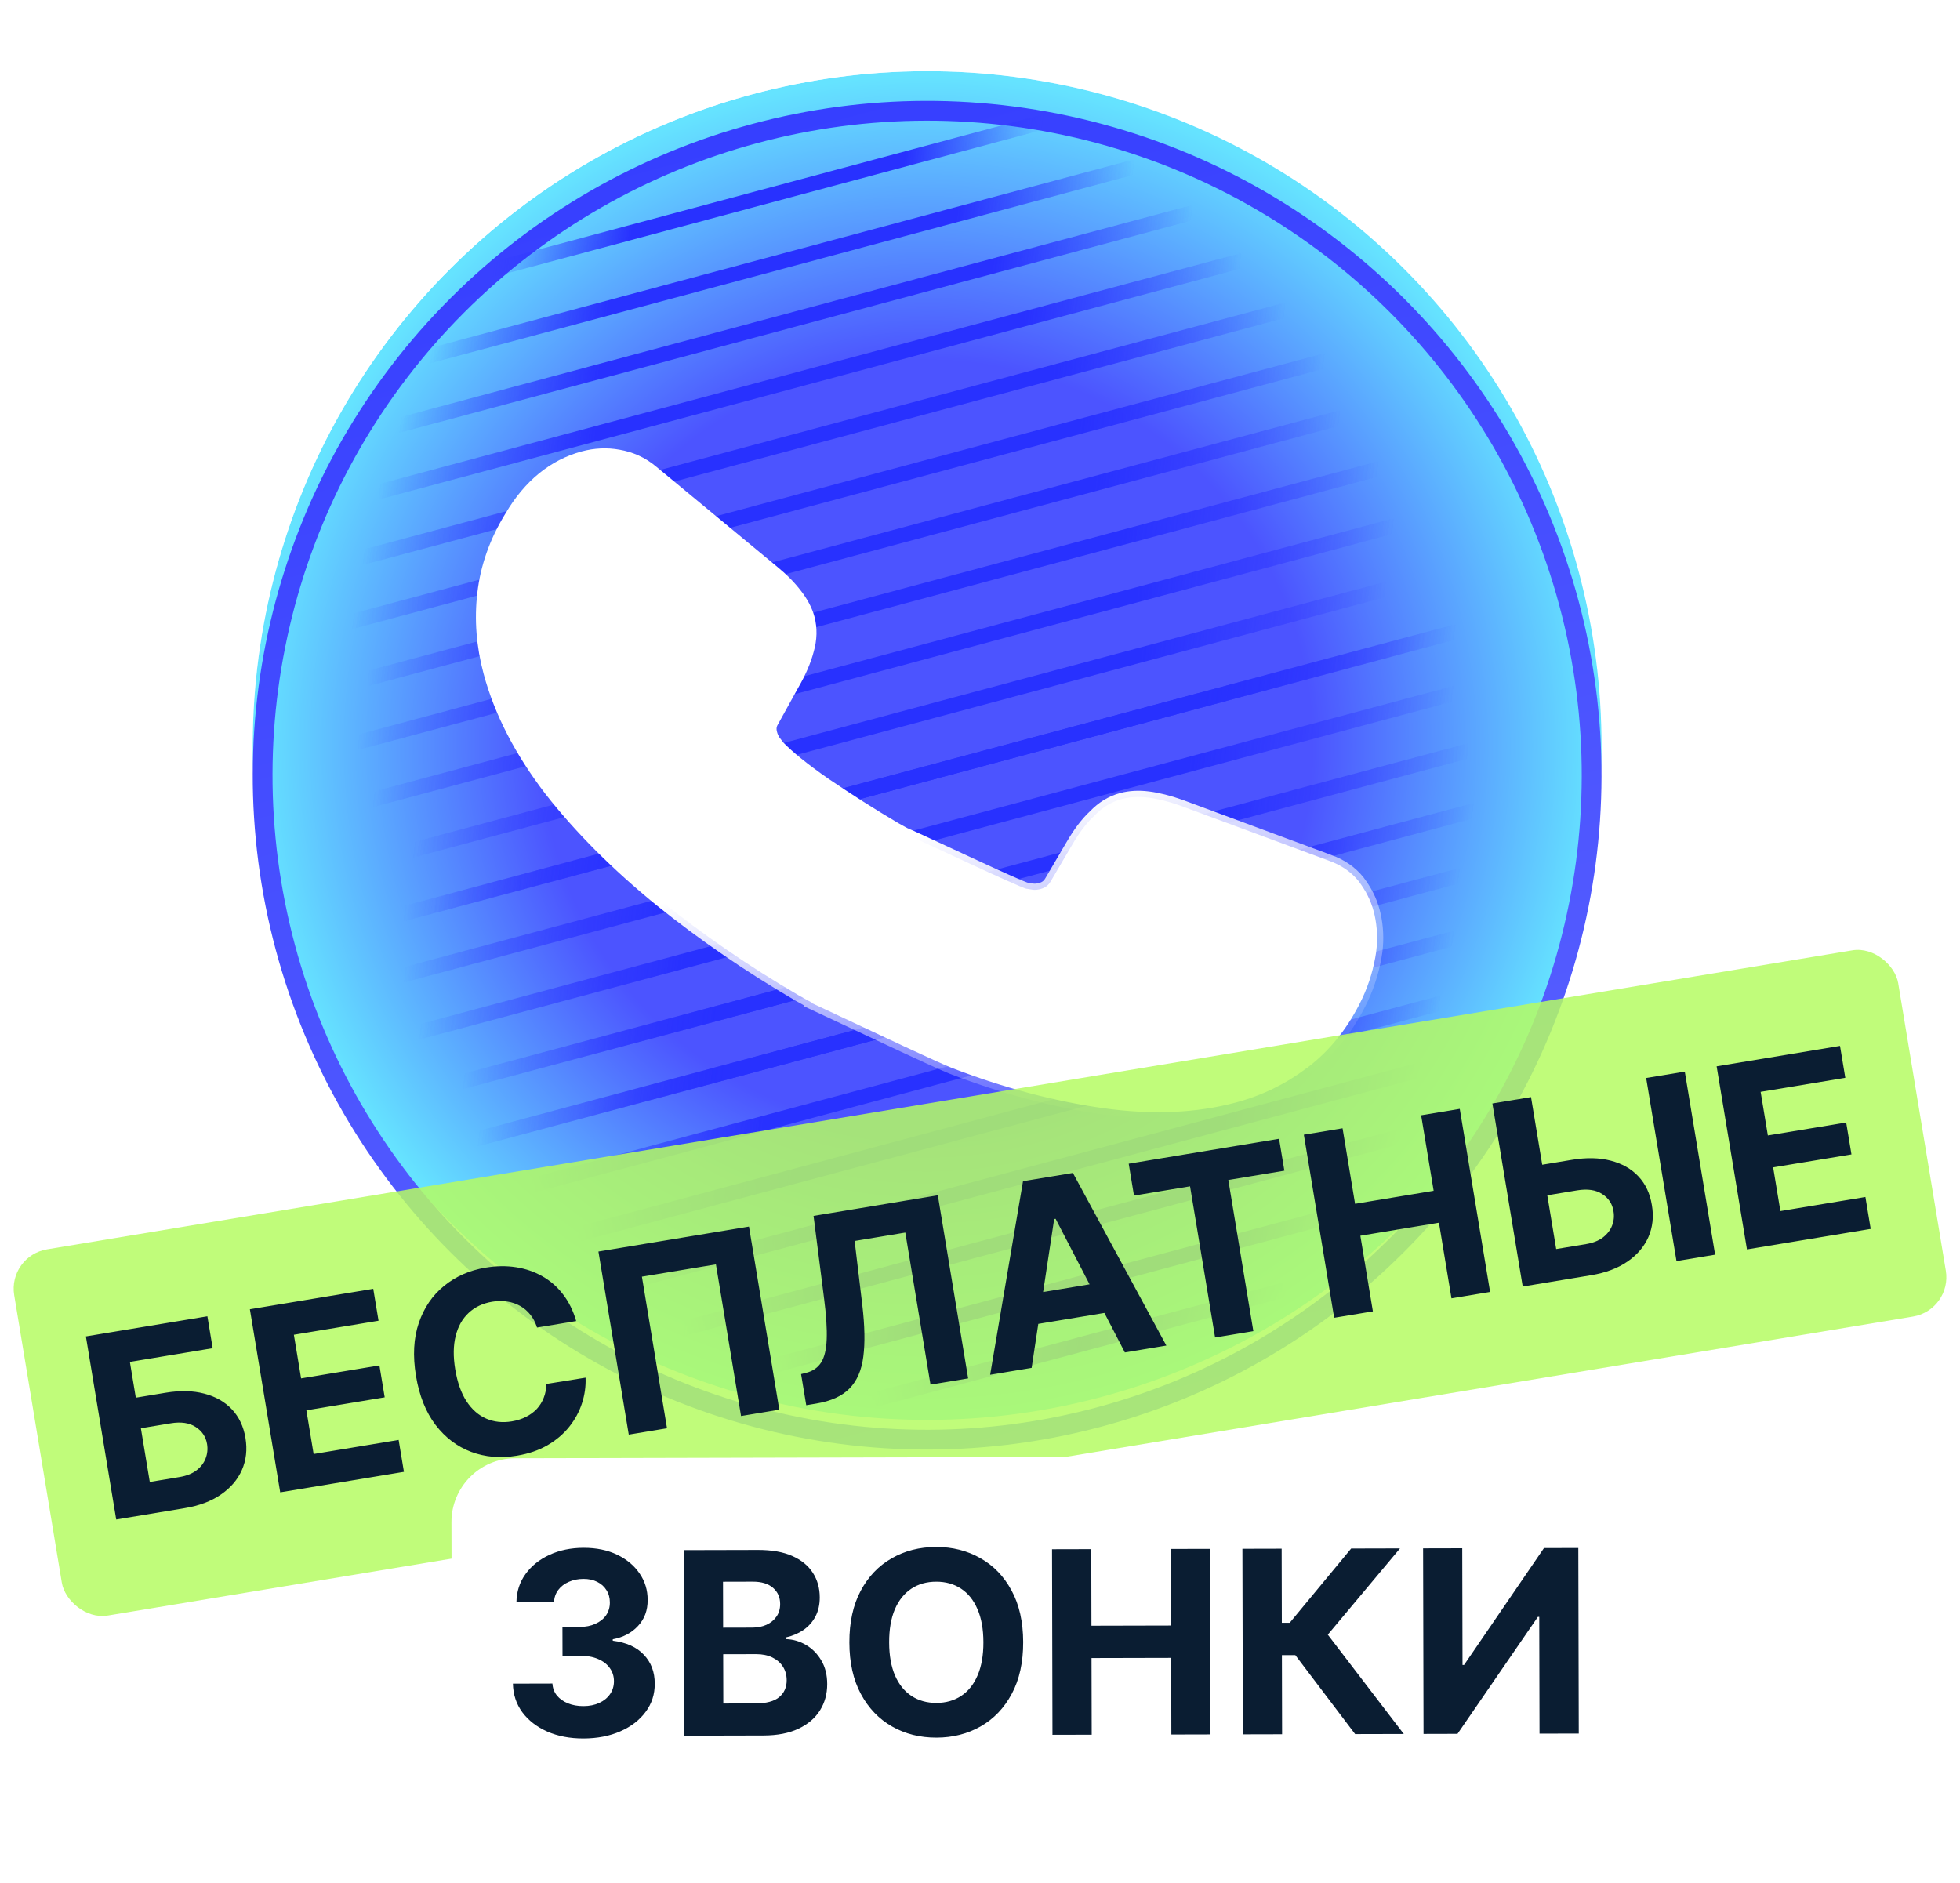 <svg width="255" height="245" viewBox="0 0 255 245" fill="none" xmlns="http://www.w3.org/2000/svg">
<g clip-path="url(#clip0_1584_4460)">
<g filter="url(#filter0_d_1584_4460)">
<g filter="url(#filter1_b_1584_4460)">
<circle cx="120.621" cy="94.432" r="87.738" transform="rotate(-15 120.621 94.432)" fill="url(#paint0_radial_1584_4460)" fill-opacity="0.7"/>
<circle cx="120.621" cy="94.432" r="88.06" transform="rotate(-15 120.621 94.432)" stroke="url(#paint1_linear_1584_4460)" stroke-width="0.644"/>
</g>
<g filter="url(#filter2_di_1584_4460)">
<circle cx="120.621" cy="94.432" r="86.451" transform="rotate(165 120.621 94.432)" stroke="url(#paint2_linear_1584_4460)" stroke-width="2.574"/>
</g>
<path d="M49.197 45.513C50.602 45.136 122.334 25.916 158.024 16.352" stroke="url(#paint3_radial_1584_4460)" stroke-width="1.931"/>
<path d="M44.219 54.811C45.803 54.387 126.719 32.705 166.98 21.918" stroke="url(#paint4_radial_1584_4460)" stroke-width="1.931"/>
<path d="M58.69 33.94C59.791 33.645 116.035 18.574 144.019 11.076" stroke="url(#paint5_radial_1584_4460)" stroke-width="1.931"/>
<path d="M40.77 63.7C42.494 63.237 130.588 39.633 174.419 27.888" stroke="url(#paint6_radial_1584_4460)" stroke-width="1.931"/>
<path d="M37.699 72.487C39.554 71.99 134.317 46.598 181.466 33.965" stroke="url(#paint7_radial_1584_4460)" stroke-width="1.931"/>
<path d="M36.322 80.823C38.264 80.303 137.473 53.72 186.835 40.493" stroke="url(#paint8_radial_1584_4460)" stroke-width="1.931"/>
<path d="M38.312 88.254C40.255 87.734 139.463 61.151 188.825 47.925" stroke="url(#paint9_radial_1584_4460)" stroke-width="1.931"/>
<path d="M36.256 96.77C38.302 96.222 142.846 68.209 194.862 54.272" stroke="url(#paint10_radial_1584_4460)" stroke-width="1.931"/>
<path d="M38.246 104.201C40.293 103.653 144.836 75.64 196.852 61.703" stroke="url(#paint11_radial_1584_4460)" stroke-width="1.931"/>
<path d="M44.285 110.549C46.227 110.029 145.436 83.446 194.797 70.22" stroke="url(#paint12_radial_1584_4460)" stroke-width="1.931"/>
<path d="M42.228 119.065C44.275 118.517 148.819 90.505 200.835 76.567" stroke="url(#paint13_radial_1584_4460)" stroke-width="1.931"/>
<path d="M46.277 117.98C48.324 117.432 152.868 89.419 204.884 75.482" stroke="url(#paint14_radial_1584_4460)" stroke-width="1.931"/>
<path d="M41.918 127.113C44.024 126.549 151.597 97.725 205.12 83.383" stroke="url(#paint15_radial_1584_4460)" stroke-width="1.931"/>
<path d="M43.912 134.543C46.018 133.979 153.591 105.155 207.114 90.814" stroke="url(#paint16_radial_1584_4460)" stroke-width="1.931"/>
<path d="M66.123 136.559C67.707 136.135 148.624 114.453 188.884 103.665" stroke="url(#paint17_radial_1584_4460)" stroke-width="1.931"/>
<path d="M50.348 140.784C52.367 140.243 155.497 112.609 206.81 98.86" stroke="url(#paint18_radial_1584_4460)" stroke-width="1.931"/>
<path d="M68.113 143.99C69.697 143.566 150.614 121.884 190.874 111.096" stroke="url(#paint19_radial_1584_4460)" stroke-width="1.931"/>
<path d="M52.338 148.217C54.305 147.69 154.786 120.766 204.781 107.37" stroke="url(#paint20_radial_1584_4460)" stroke-width="1.931"/>
<path d="M59.605 154.235C61.461 153.738 156.223 128.346 203.373 115.713" stroke="url(#paint21_radial_1584_4460)" stroke-width="1.931"/>
<path d="M66.658 160.312C68.383 159.849 156.476 136.245 200.308 124.5" stroke="url(#paint22_radial_1584_4460)" stroke-width="1.931"/>
<path d="M74.088 166.285C75.672 165.861 156.589 144.179 196.849 133.392" stroke="url(#paint23_radial_1584_4460)" stroke-width="1.931"/>
<path d="M81.978 172.135C83.41 171.751 156.556 152.152 192.95 142.4" stroke="url(#paint24_radial_1584_4460)" stroke-width="1.931"/>
<path d="M94.365 176.781C95.529 176.469 154.965 160.544 184.537 152.62" stroke="url(#paint25_radial_1584_4460)" stroke-width="1.931"/>
<path d="M109.297 180.745C110.126 180.523 152.501 169.168 173.585 163.519" stroke="url(#paint26_radial_1584_4460)" stroke-width="1.931"/>
</g>
<g filter="url(#filter3_i_1584_4460)">
<path d="M160.781 137.018C164.24 136.091 167.284 134.582 169.933 132.59C169.955 132.578 169.974 132.566 169.99 132.555L170.003 132.552L170.129 132.456C172.9 130.348 175.111 127.63 176.855 124.247L176.855 124.246C177.895 122.226 178.552 120.197 178.927 118.14C179.025 117.657 179.071 117.193 179.112 116.774L179.113 116.758L179.113 116.758L179.114 116.745C179.245 115.152 179.102 113.573 178.71 112.11C178.31 110.619 177.634 109.381 176.768 108.225L176.759 108.214L176.751 108.203C175.777 106.991 174.488 106.121 172.86 105.538C172.858 105.538 172.857 105.537 172.856 105.537L153.538 98.378L153.531 98.376L153.523 98.373C152.039 97.857 150.683 97.505 149.413 97.344C148.126 97.181 146.986 97.25 145.94 97.53C144.563 97.9 143.407 98.624 142.377 99.695C141.332 100.658 140.363 101.972 139.448 103.555C139.447 103.556 139.447 103.556 139.446 103.557L136.705 108.226L136.702 108.231C136.408 108.74 136.019 109.063 135.402 109.229C135.027 109.329 134.727 109.366 134.425 109.339C134.253 109.314 134.091 109.286 133.929 109.259C133.786 109.235 133.637 109.21 133.495 109.191C133.484 109.188 133.469 109.183 133.45 109.177C133.404 109.162 133.345 109.141 133.27 109.113C133.121 109.057 132.928 108.979 132.694 108.881C132.226 108.686 131.614 108.419 130.902 108.1C129.478 107.463 127.669 106.631 125.842 105.784C124.976 105.383 124.104 104.978 123.265 104.588C120.685 103.389 118.427 102.339 117.685 102.032C117.597 101.983 117.508 101.935 117.421 101.887L117.416 101.885C117.092 101.709 116.779 101.538 116.479 101.365C113.252 99.464 110.218 97.509 107.34 95.562C104.552 93.63 102.534 91.985 101.27 90.671C101.174 90.53 101.071 90.398 100.977 90.277L100.95 90.243C100.855 90.122 100.764 90.004 100.668 89.872C100.504 89.571 100.396 89.312 100.315 89.007C100.155 88.412 100.214 87.932 100.494 87.448L100.498 87.441L100.502 87.434L103.19 82.572C104.073 81.043 104.722 79.556 105.081 78.175C105.5 76.741 105.537 75.327 105.181 73.998C104.897 72.939 104.316 71.881 103.552 70.909C102.777 69.892 101.792 68.894 100.545 67.877C100.544 67.876 100.543 67.875 100.543 67.875L84.878 54.914C84.877 54.913 84.876 54.912 84.874 54.911C83.534 53.776 82.037 53.142 80.478 52.873C78.969 52.592 77.397 52.674 75.916 53.071C72.048 54.108 68.863 56.702 66.464 60.772C64.465 64.01 63.294 67.363 62.903 70.788C62.501 74.151 62.776 77.596 63.693 81.019C65.09 86.235 67.754 91.353 71.607 96.387L71.607 96.387L71.613 96.394C75.494 101.354 80.273 106.113 85.831 110.651L85.835 110.654C91.436 115.174 97.464 119.315 103.917 123.075L103.92 123.077C104.271 123.279 104.616 123.468 104.953 123.651L104.956 123.653C105.216 123.795 105.471 123.934 105.725 124.077L105.704 124.12L106.455 124.469C106.942 124.695 107.957 125.173 109.267 125.79C113.848 127.948 122.038 131.806 123.844 132.521L123.852 132.524C130.586 135.111 137.154 136.849 143.506 137.747C149.879 138.648 155.653 138.392 160.781 137.018Z" fill="white" stroke="url(#paint27_linear_1584_4460)" stroke-width="1.609"/>
</g>
<g filter="url(#filter4_b_1584_4460)">
<rect x="1" y="163.403" width="248.45" height="48.3" rx="5.188" transform="rotate(-9.405 1 163.403)" fill="#B5FB63" fill-opacity="0.85"/>
<path d="M15.12 197.707L11.174 173.886L26.981 171.268L27.669 175.42L16.898 177.204L17.669 181.856L21.542 181.215C23.426 180.903 25.102 180.94 26.568 181.327C28.041 181.704 29.241 182.386 30.169 183.371C31.097 184.357 31.686 185.602 31.935 187.106C32.183 188.603 32.029 189.986 31.475 191.257C30.92 192.52 30.009 193.587 28.743 194.458C27.485 195.328 25.914 195.919 24.029 196.231L15.12 197.707ZM19.486 192.825L23.359 192.183C24.258 192.034 24.991 191.746 25.558 191.317C26.123 190.881 26.519 190.365 26.747 189.77C26.982 189.165 27.045 188.537 26.937 187.886C26.781 186.94 26.288 186.201 25.459 185.669C24.636 185.128 23.55 184.969 22.201 185.193L18.328 185.834L19.486 192.825ZM36.455 194.173L32.509 170.352L48.56 167.693L49.248 171.846L38.233 173.67L39.173 179.346L49.362 177.659L50.05 181.811L39.861 183.499L40.803 189.186L51.864 187.354L52.552 191.507L36.455 194.173ZM74.963 171.888L69.869 172.732C69.666 172.089 69.38 171.535 69.008 171.07C68.635 170.598 68.193 170.217 67.683 169.927C67.173 169.637 66.607 169.444 65.986 169.348C65.372 169.251 64.724 169.258 64.042 169.371C62.809 169.576 61.786 170.06 60.972 170.824C60.157 171.58 59.594 172.582 59.283 173.828C58.97 175.067 58.951 176.513 59.224 178.164C59.506 179.862 59.994 181.247 60.689 182.319C61.392 183.39 62.25 184.144 63.263 184.582C64.276 185.02 65.383 185.139 66.585 184.94C67.259 184.828 67.869 184.636 68.413 184.362C68.965 184.087 69.438 183.742 69.831 183.327C70.223 182.903 70.525 182.419 70.738 181.874C70.958 181.328 71.073 180.727 71.084 180.072L76.183 179.251C76.232 180.366 76.077 181.475 75.718 182.579C75.366 183.673 74.813 184.692 74.062 185.637C73.317 186.573 72.374 187.375 71.233 188.042C70.1 188.7 68.769 189.155 67.241 189.408C65.117 189.76 63.137 189.594 61.303 188.91C59.477 188.224 57.928 187.051 56.657 185.389C55.393 183.726 54.547 181.6 54.118 179.01C53.688 176.412 53.81 174.121 54.486 172.137C55.161 170.153 56.257 168.546 57.774 167.314C59.289 166.076 61.094 165.283 63.188 164.936C64.568 164.707 65.88 164.689 67.122 164.882C68.373 165.073 69.517 165.465 70.556 166.058C71.593 166.643 72.487 167.423 73.238 168.398C73.997 169.372 74.572 170.535 74.963 171.888ZM97.444 159.597L101.389 183.417L96.411 184.242L93.144 164.515L83.513 166.11L86.78 185.837L81.802 186.662L77.856 162.841L97.444 159.597ZM104.893 182.837L104.223 178.789L104.888 178.619C105.745 178.406 106.392 177.96 106.829 177.282C107.265 176.596 107.507 175.58 107.555 174.234C107.609 172.879 107.492 171.089 107.204 168.867L105.844 158.205L122.012 155.527L125.957 179.348L121.061 180.159L117.783 160.374L111.189 161.467L112.19 169.821C112.508 172.509 112.551 174.741 112.319 176.516C112.095 178.29 111.495 179.672 110.52 180.662C109.552 181.651 108.111 182.304 106.196 182.621L104.893 182.837ZM134.216 177.98L128.819 178.874L133.096 153.691L139.587 152.616L151.744 175.077L146.347 175.971L137.336 158.582L137.15 158.613L134.216 177.98ZM132.327 168.673L145.075 166.561L145.726 170.493L132.979 172.604L132.327 168.673ZM147.535 155.566L146.847 151.413L166.411 148.173L167.099 152.325L159.806 153.533L163.064 173.202L158.086 174.026L154.828 154.358L147.535 155.566ZM173.579 171.46L169.633 147.639L174.67 146.805L176.297 156.634L186.521 154.94L184.893 145.112L189.918 144.279L193.864 168.1L188.839 168.933L187.209 159.093L176.985 160.786L178.615 170.626L173.579 171.46ZM198.844 151.848L204.52 150.907C206.412 150.594 208.091 150.631 209.557 151.017C211.03 151.395 212.23 152.076 213.158 153.062C214.086 154.047 214.671 155.293 214.913 156.798C215.168 158.294 215.019 159.677 214.465 160.948C213.909 162.211 212.998 163.278 211.732 164.149C210.474 165.018 208.899 165.61 207.007 165.923L198.109 167.397L194.164 143.576L199.188 142.744L202.463 162.517L206.337 161.876C207.244 161.725 207.981 161.436 208.547 161.008C209.112 160.571 209.509 160.056 209.737 159.46C209.971 158.856 210.031 158.228 209.915 157.578C209.766 156.631 209.277 155.891 208.448 155.36C207.626 154.819 206.536 154.66 205.179 154.885L199.503 155.825L198.844 151.848ZM219.194 139.43L223.14 163.251L218.115 164.083L214.169 140.263L219.194 139.43ZM227.283 162.565L223.338 138.744L239.389 136.085L240.077 140.238L229.062 142.062L230.002 147.738L240.191 146.051L240.879 150.203L230.69 151.891L231.632 157.578L242.693 155.746L243.381 159.899L227.283 162.565Z" fill="#0A1D32"/>
</g>
<rect x="58.715" y="189.759" width="155.45" height="48.3" rx="8.3" transform="rotate(-0.136 58.715 189.759)" fill="white"/>
<path d="M75.908 226.198C74.147 226.202 72.579 225.903 71.202 225.302C69.833 224.692 68.75 223.853 67.954 222.786C67.165 221.711 66.757 220.47 66.731 219.064L71.871 219.051C71.904 219.641 72.097 220.159 72.452 220.606C72.815 221.046 73.295 221.386 73.893 221.629C74.491 221.871 75.163 221.991 75.91 221.989C76.688 221.987 77.375 221.848 77.972 221.572C78.569 221.295 79.036 220.913 79.372 220.425C79.709 219.937 79.877 219.374 79.875 218.738C79.874 218.093 79.692 217.524 79.329 217.029C78.974 216.527 78.462 216.135 77.793 215.854C77.133 215.573 76.346 215.433 75.434 215.435L73.183 215.441L73.174 211.691L75.426 211.686C76.196 211.684 76.875 211.549 77.464 211.28C78.061 211.012 78.524 210.641 78.853 210.169C79.182 209.689 79.346 209.13 79.344 208.493C79.343 207.888 79.196 207.358 78.904 206.903C78.62 206.44 78.218 206.079 77.699 205.821C77.187 205.563 76.59 205.435 75.906 205.436C75.214 205.438 74.582 205.565 74.009 205.818C73.435 206.063 72.977 206.414 72.632 206.871C72.287 207.327 72.103 207.862 72.081 208.475L67.189 208.487C67.209 207.096 67.603 205.869 68.371 204.806C69.138 203.743 70.174 202.911 71.477 202.311C72.788 201.702 74.269 201.396 75.92 201.392C77.586 201.388 79.045 201.688 80.296 202.29C81.547 202.892 82.52 203.707 83.214 204.735C83.916 205.755 84.264 206.902 84.26 208.175C84.271 209.527 83.853 210.656 83.006 211.562C82.167 212.468 81.072 213.044 79.721 213.291L79.721 213.48C81.498 213.703 82.852 214.317 83.781 215.321C84.719 216.317 85.186 217.566 85.181 219.067C85.193 220.442 84.799 221.665 83.999 222.736C83.208 223.807 82.114 224.651 80.716 225.267C79.319 225.883 77.716 226.194 75.908 226.198ZM89.009 225.837L88.951 201.691L98.619 201.668C100.395 201.664 101.877 201.924 103.065 202.448C104.253 202.972 105.147 203.7 105.747 204.634C106.346 205.56 106.648 206.629 106.651 207.839C106.653 208.782 106.466 209.612 106.091 210.328C105.715 211.036 105.198 211.619 104.538 212.077C103.887 212.526 103.141 212.846 102.301 213.037L102.301 213.273C103.221 213.31 104.082 213.567 104.885 214.045C105.696 214.522 106.354 215.193 106.859 216.056C107.364 216.911 107.618 217.933 107.621 219.119C107.624 220.401 107.308 221.545 106.674 222.553C106.047 223.552 105.118 224.344 103.885 224.929C102.653 225.514 101.132 225.808 99.325 225.812L89.009 225.837ZM94.104 221.651L98.266 221.641C99.688 221.638 100.725 221.364 101.376 220.82C102.027 220.269 102.352 219.537 102.349 218.625C102.348 217.957 102.185 217.368 101.862 216.858C101.538 216.348 101.078 215.948 100.48 215.658C99.889 215.369 99.186 215.225 98.368 215.227L94.088 215.237L94.104 221.651ZM94.08 211.783L97.865 211.774C98.564 211.772 99.185 211.649 99.727 211.404C100.276 211.151 100.708 210.797 101.021 210.34C101.342 209.883 101.502 209.337 101.5 208.7C101.498 207.828 101.186 207.125 100.564 206.592C99.95 206.059 99.077 205.794 97.945 205.796L94.066 205.806L94.08 211.783ZM133.118 213.659C133.124 216.292 132.63 218.533 131.637 220.383C130.651 222.232 129.302 223.646 127.591 224.625C125.888 225.596 123.971 226.084 121.841 226.089C119.695 226.094 117.768 225.611 116.061 224.641C114.353 223.67 113.001 222.262 112.007 220.418C111.012 218.573 110.511 216.338 110.505 213.713C110.499 211.08 110.989 208.839 111.975 206.989C112.961 205.14 114.305 203.73 116.008 202.759C117.712 201.78 119.636 201.288 121.782 201.283C123.912 201.278 125.831 201.761 127.539 202.731C129.255 203.694 130.61 205.098 131.604 206.942C132.607 208.787 133.112 211.026 133.118 213.659ZM127.942 213.671C127.938 211.966 127.679 210.528 127.165 209.358C126.66 208.188 125.946 207.302 125.025 206.699C124.104 206.096 123.027 205.796 121.793 205.799C120.559 205.802 119.483 206.107 118.564 206.714C117.646 207.322 116.933 208.211 116.425 209.384C115.925 210.556 115.677 211.995 115.681 213.701C115.685 215.406 115.94 216.844 116.446 218.014C116.959 219.184 117.677 220.07 118.598 220.673C119.519 221.276 120.596 221.576 121.83 221.573C123.064 221.57 124.14 221.265 125.058 220.658C125.977 220.05 126.686 219.161 127.186 217.988C127.694 216.816 127.946 215.377 127.942 213.671ZM136.928 225.723L136.871 201.577L141.976 201.565L141.999 211.527L152.362 211.503L152.339 201.54L157.432 201.528L157.489 225.674L152.396 225.686L152.372 215.712L142.009 215.736L142.033 225.711L136.928 225.723ZM176.306 225.629L168.524 215.355L166.779 215.359L166.803 225.652L161.698 225.664L161.641 201.518L166.746 201.506L166.769 211.15L167.794 211.148L175.789 201.485L182.143 201.469L172.75 212.692L182.637 225.614L176.306 225.629ZM185.147 201.462L190.24 201.45L190.276 216.635L190.476 216.635L200.874 201.425L205.342 201.414L205.4 225.56L200.295 225.572L200.259 210.375L200.082 210.375L189.625 225.597L185.204 225.608L185.147 201.462Z" fill="#0A1D32"/>
</g>
<defs>
<filter id="filter0_d_1584_4460" x="29.642" y="6.029" width="181.957" height="181.956" filterUnits="userSpaceOnUse" color-interpolation-filters="sRGB">
<feFlood flood-opacity="0" result="BackgroundImageFix"/>
<feColorMatrix in="SourceAlpha" type="matrix" values="0 0 0 0 0 0 0 0 0 0 0 0 0 0 0 0 0 0 127 0" result="hardAlpha"/>
<feOffset dy="2.574"/>
<feGaussianBlur stdDeviation="1.287"/>
<feComposite in2="hardAlpha" operator="out"/>
<feColorMatrix type="matrix" values="0 0 0 0 1 0 0 0 0 1 0 0 0 0 1 0 0 0 0.05 0"/>
<feBlend mode="normal" in2="BackgroundImageFix" result="effect1_dropShadow_1584_4460"/>
<feBlend mode="normal" in="SourceGraphic" in2="effect1_dropShadow_1584_4460" result="shape"/>
</filter>
<filter id="filter1_b_1584_4460" x="24.18" y="-2.008" width="192.881" height="192.88" filterUnits="userSpaceOnUse" color-interpolation-filters="sRGB">
<feFlood flood-opacity="0" result="BackgroundImageFix"/>
<feGaussianBlur in="BackgroundImageFix" stdDeviation="4.018"/>
<feComposite in2="SourceAlpha" operator="in" result="effect1_backgroundBlur_1584_4460"/>
<feBlend mode="normal" in="SourceGraphic" in2="effect1_backgroundBlur_1584_4460" result="shape"/>
</filter>
<filter id="filter2_di_1584_4460" x="30.287" y="6.672" width="180.668" height="181.312" filterUnits="userSpaceOnUse" color-interpolation-filters="sRGB">
<feFlood flood-opacity="0" result="BackgroundImageFix"/>
<feColorMatrix in="SourceAlpha" type="matrix" values="0 0 0 0 0 0 0 0 0 0 0 0 0 0 0 0 0 0 127 0" result="hardAlpha"/>
<feOffset dy="3.218"/>
<feGaussianBlur stdDeviation="1.287"/>
<feColorMatrix type="matrix" values="0 0 0 0 0 0 0 0 0 0.04 0 0 0 0 0.887 0 0 0 0.79 0"/>
<feBlend mode="normal" in2="BackgroundImageFix" result="effect1_dropShadow_1584_4460"/>
<feBlend mode="normal" in="SourceGraphic" in2="effect1_dropShadow_1584_4460" result="shape"/>
<feColorMatrix in="SourceAlpha" type="matrix" values="0 0 0 0 0 0 0 0 0 0 0 0 0 0 0 0 0 0 127 0" result="hardAlpha"/>
<feOffset dy="0.644"/>
<feComposite in2="hardAlpha" operator="arithmetic" k2="-1" k3="1"/>
<feColorMatrix type="matrix" values="0 0 0 0 1 0 0 0 0 1 0 0 0 0 1 0 0 0 1 0"/>
<feBlend mode="normal" in2="shape" result="effect2_innerShadow_1584_4460"/>
</filter>
<filter id="filter3_i_1584_4460" x="61.918" y="51.902" width="118.049" height="93.613" filterUnits="userSpaceOnUse" color-interpolation-filters="sRGB">
<feFlood flood-opacity="0" result="BackgroundImageFix"/>
<feBlend mode="normal" in="SourceGraphic" in2="BackgroundImageFix" result="shape"/>
<feColorMatrix in="SourceAlpha" type="matrix" values="0 0 0 0 0 0 0 0 0 0 0 0 0 0 0 0 0 0 127 0" result="hardAlpha"/>
<feOffset dy="6.436"/>
<feGaussianBlur stdDeviation="3.218"/>
<feComposite in2="hardAlpha" operator="arithmetic" k2="-1" k3="1"/>
<feColorMatrix type="matrix" values="0 0 0 0 0.157 0 0 0 0 0.192 0 0 0 0 1 0 0 0 0.2 0"/>
<feBlend mode="normal" in2="shape" result="effect1_innerShadow_1584_4460"/>
</filter>
<filter id="filter4_b_1584_4460" x="-19.75" y="102.054" width="294.504" height="129.75" filterUnits="userSpaceOnUse" color-interpolation-filters="sRGB">
<feFlood flood-opacity="0" result="BackgroundImageFix"/>
<feGaussianBlur in="BackgroundImageFix" stdDeviation="10.375"/>
<feComposite in2="SourceAlpha" operator="in" result="effect1_backgroundBlur_1584_4460"/>
<feBlend mode="normal" in="SourceGraphic" in2="effect1_backgroundBlur_1584_4460" result="shape"/>
</filter>
<radialGradient id="paint0_radial_1584_4460" cx="0" cy="0" r="1" gradientUnits="userSpaceOnUse" gradientTransform="translate(120.621 94.432) rotate(90) scale(87.738)">
<stop offset="0.576" stop-color="#000CFF"/>
<stop offset="1" stop-color="#24D8FF"/>
</radialGradient>
<linearGradient id="paint1_linear_1584_4460" x1="70.242" y1="11.771" x2="120.621" y2="182.171" gradientUnits="userSpaceOnUse">
<stop stop-color="white"/>
<stop offset="0.334" stop-color="white" stop-opacity="0"/>
</linearGradient>
<linearGradient id="paint2_linear_1584_4460" x1="120.621" y1="6.694" x2="120.621" y2="182.17" gradientUnits="userSpaceOnUse">
<stop stop-color="#5B63FF"/>
<stop offset="1" stop-color="#363FFF"/>
</linearGradient>
<radialGradient id="paint3_radial_1584_4460" cx="0" cy="0" r="1" gradientUnits="userSpaceOnUse" gradientTransform="translate(99.318 51.676) rotate(7.01) scale(43.816 8.70376e+08)">
<stop offset="0.495" stop-color="#2831FF"/>
<stop offset="1" stop-color="#2831FF" stop-opacity="0"/>
</radialGradient>
<radialGradient id="paint4_radial_1584_4460" cx="0" cy="0" r="1" gradientUnits="userSpaceOnUse" gradientTransform="translate(100.757 61.764) rotate(7.01) scale(49.426 9.81816e+08)">
<stop offset="0.495" stop-color="#2831FF"/>
<stop offset="1" stop-color="#2831FF" stop-opacity="0"/>
</radialGradient>
<radialGradient id="paint5_radial_1584_4460" cx="0" cy="0" r="1" gradientUnits="userSpaceOnUse" gradientTransform="translate(97.988 38.772) rotate(7.01) scale(34.355 6.82447e+08)">
<stop offset="0.495" stop-color="#2831FF"/>
<stop offset="1" stop-color="#2831FF" stop-opacity="0"/>
</radialGradient>
<radialGradient id="paint6_radial_1584_4460" cx="0" cy="0" r="1" gradientUnits="userSpaceOnUse" gradientTransform="translate(102.322 71.268) rotate(7.01) scale(53.81 1.0689e+09)">
<stop offset="0.495" stop-color="#2831FF"/>
<stop offset="1" stop-color="#2831FF" stop-opacity="0"/>
</radialGradient>
<radialGradient id="paint7_radial_1584_4460" cx="0" cy="0" r="1" gradientUnits="userSpaceOnUse" gradientTransform="translate(103.912 80.629) rotate(7.01) scale(57.883 1.14982e+09)">
<stop offset="0.495" stop-color="#2831FF"/>
<stop offset="1" stop-color="#2831FF" stop-opacity="0"/>
</radialGradient>
<radialGradient id="paint8_radial_1584_4460" cx="0" cy="0" r="1" gradientUnits="userSpaceOnUse" gradientTransform="translate(105.641 89.347) rotate(7.01) scale(60.599 1.20376e+09)">
<stop offset="0.495" stop-color="#2831FF"/>
<stop offset="1" stop-color="#2831FF" stop-opacity="0"/>
</radialGradient>
<radialGradient id="paint9_radial_1584_4460" cx="0" cy="0" r="1" gradientUnits="userSpaceOnUse" gradientTransform="translate(107.632 96.778) rotate(7.01) scale(60.599 1.20376e+09)">
<stop offset="0.495" stop-color="#2831FF"/>
<stop offset="1" stop-color="#2831FF" stop-opacity="0"/>
</radialGradient>
<radialGradient id="paint10_radial_1584_4460" cx="0" cy="0" r="1" gradientUnits="userSpaceOnUse" gradientTransform="translate(109.303 105.752) rotate(7.01) scale(63.858 1.2685e+09)">
<stop offset="0.495" stop-color="#2831FF"/>
<stop offset="1" stop-color="#2831FF" stop-opacity="0"/>
</radialGradient>
<radialGradient id="paint11_radial_1584_4460" cx="0" cy="0" r="1" gradientUnits="userSpaceOnUse" gradientTransform="translate(111.293 113.183) rotate(7.01) scale(63.858 1.2685e+09)">
<stop offset="0.495" stop-color="#2831FF"/>
<stop offset="1" stop-color="#2831FF" stop-opacity="0"/>
</radialGradient>
<radialGradient id="paint12_radial_1584_4460" cx="0" cy="0" r="1" gradientUnits="userSpaceOnUse" gradientTransform="translate(113.604 119.073) rotate(7.01) scale(60.599 1.20376e+09)">
<stop offset="0.495" stop-color="#2831FF"/>
<stop offset="1" stop-color="#2831FF" stop-opacity="0"/>
</radialGradient>
<radialGradient id="paint13_radial_1584_4460" cx="0" cy="0" r="1" gradientUnits="userSpaceOnUse" gradientTransform="translate(115.275 128.048) rotate(7.01) scale(63.858 1.2685e+09)">
<stop offset="0.495" stop-color="#2831FF"/>
<stop offset="1" stop-color="#2831FF" stop-opacity="0"/>
</radialGradient>
<radialGradient id="paint14_radial_1584_4460" cx="0" cy="0" r="1" gradientUnits="userSpaceOnUse" gradientTransform="translate(119.324 126.963) rotate(7.01) scale(63.858 1.2685e+09)">
<stop offset="0.495" stop-color="#2831FF"/>
<stop offset="1" stop-color="#2831FF" stop-opacity="0"/>
</radialGradient>
<radialGradient id="paint15_radial_1584_4460" cx="0" cy="0" r="1" gradientUnits="userSpaceOnUse" gradientTransform="translate(117.081 136.356) rotate(7.01) scale(65.709 1.30525e+09)">
<stop offset="0.495" stop-color="#2831FF"/>
<stop offset="1" stop-color="#2831FF" stop-opacity="0"/>
</radialGradient>
<radialGradient id="paint16_radial_1584_4460" cx="0" cy="0" r="1" gradientUnits="userSpaceOnUse" gradientTransform="translate(119.075 143.786) rotate(7.01) scale(65.708 1.30525e+09)">
<stop offset="0.495" stop-color="#2831FF"/>
<stop offset="1" stop-color="#2831FF" stop-opacity="0"/>
</radialGradient>
<radialGradient id="paint17_radial_1584_4460" cx="0" cy="0" r="1" gradientUnits="userSpaceOnUse" gradientTransform="translate(122.661 143.511) rotate(7.01) scale(49.426 9.81816e+08)">
<stop offset="0.495" stop-color="#2831FF"/>
<stop offset="1" stop-color="#2831FF" stop-opacity="0"/>
</radialGradient>
<radialGradient id="paint18_radial_1584_4460" cx="0" cy="0" r="1" gradientUnits="userSpaceOnUse" gradientTransform="translate(122.407 149.645) rotate(7.01) scale(62.995 1.25135e+09)">
<stop offset="0.495" stop-color="#2831FF"/>
<stop offset="1" stop-color="#2831FF" stop-opacity="0"/>
</radialGradient>
<radialGradient id="paint19_radial_1584_4460" cx="0" cy="0" r="1" gradientUnits="userSpaceOnUse" gradientTransform="translate(124.651 150.942) rotate(7.01) scale(49.426 9.81816e+08)">
<stop offset="0.495" stop-color="#2831FF"/>
<stop offset="1" stop-color="#2831FF" stop-opacity="0"/>
</radialGradient>
<radialGradient id="paint20_radial_1584_4460" cx="0" cy="0" r="1" gradientUnits="userSpaceOnUse" gradientTransform="translate(122.546 156.851) rotate(7.01) scale(61.377 1.21921e+09)">
<stop offset="0.495" stop-color="#2831FF"/>
<stop offset="1" stop-color="#2831FF" stop-opacity="0"/>
</radialGradient>
<radialGradient id="paint21_radial_1584_4460" cx="0" cy="0" r="1" gradientUnits="userSpaceOnUse" gradientTransform="translate(125.818 162.377) rotate(7.01) scale(57.884 1.14982e+09)">
<stop offset="0.495" stop-color="#2831FF"/>
<stop offset="1" stop-color="#2831FF" stop-opacity="0"/>
</radialGradient>
<radialGradient id="paint22_radial_1584_4460" cx="0" cy="0" r="1" gradientUnits="userSpaceOnUse" gradientTransform="translate(128.211 167.88) rotate(7.01) scale(53.81 1.0689e+09)">
<stop offset="0.495" stop-color="#2831FF"/>
<stop offset="1" stop-color="#2831FF" stop-opacity="0"/>
</radialGradient>
<radialGradient id="paint23_radial_1584_4460" cx="0" cy="0" r="1" gradientUnits="userSpaceOnUse" gradientTransform="translate(130.626 173.238) rotate(7.01) scale(49.426 9.81816e+08)">
<stop offset="0.495" stop-color="#2831FF"/>
<stop offset="1" stop-color="#2831FF" stop-opacity="0"/>
</radialGradient>
<radialGradient id="paint24_radial_1584_4460" cx="0" cy="0" r="1" gradientUnits="userSpaceOnUse" gradientTransform="translate(133.087 178.42) rotate(7.01) scale(44.679 8.87525e+08)">
<stop offset="0.495" stop-color="#2831FF"/>
<stop offset="1" stop-color="#2831FF" stop-opacity="0"/>
</radialGradient>
<radialGradient id="paint25_radial_1584_4460" cx="0" cy="0" r="1" gradientUnits="userSpaceOnUse" gradientTransform="translate(135.894 181.888) rotate(7.01) scale(36.305 7.21174e+08)">
<stop offset="0.495" stop-color="#2831FF"/>
<stop offset="1" stop-color="#2831FF" stop-opacity="0"/>
</radialGradient>
<radialGradient id="paint26_radial_1584_4460" cx="0" cy="0" r="1" gradientUnits="userSpaceOnUse" gradientTransform="translate(138.905 184.386) rotate(7.01) scale(25.884 5.14159e+08)">
<stop stop-color="#2831FF"/>
<stop offset="1" stop-color="#2831FF" stop-opacity="0"/>
</radialGradient>
<linearGradient id="paint27_linear_1584_4460" x1="136.865" y1="97.507" x2="148.136" y2="139.573" gradientUnits="userSpaceOnUse">
<stop stop-color="white"/>
<stop offset="1" stop-color="white" stop-opacity="0"/>
</linearGradient>
<clipPath id="clip0_1584_4460">
<rect width="255" height="245" fill="white"/>
</clipPath>
</defs>
</svg>
